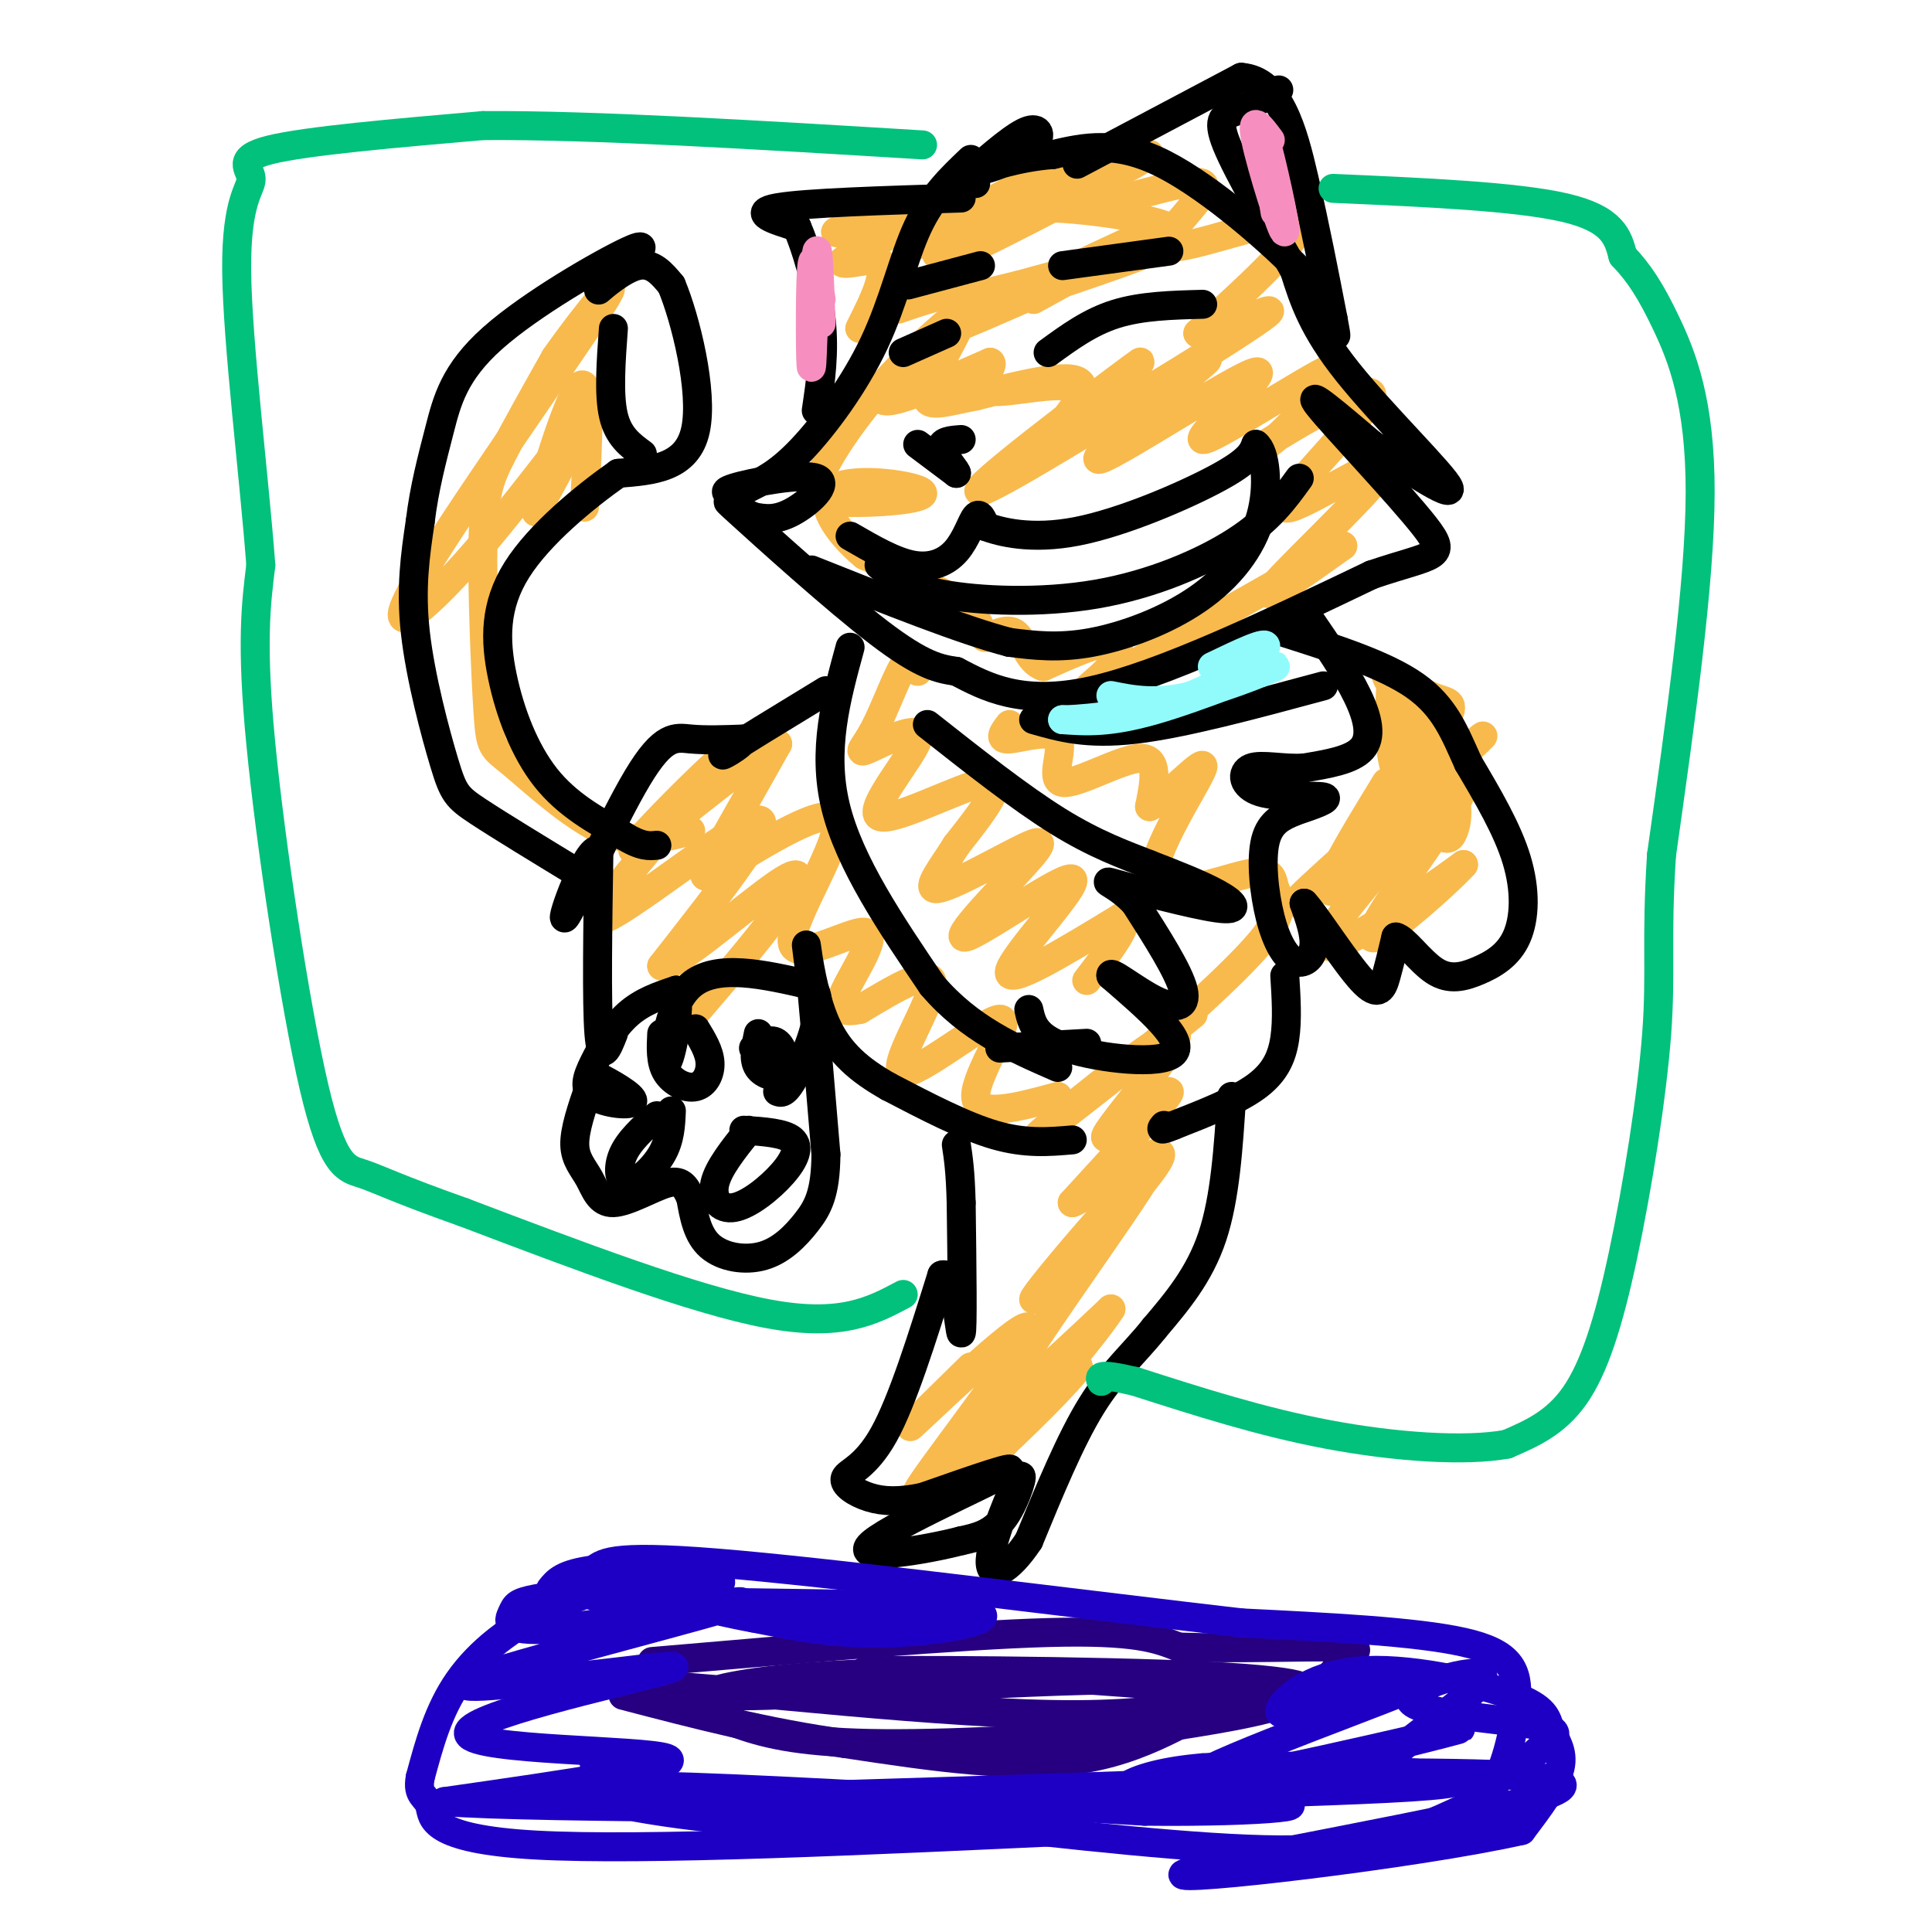 <svg viewBox='0 0 400 400' version='1.1' xmlns='http://www.w3.org/2000/svg' xmlns:xlink='http://www.w3.org/1999/xlink'><g fill='none' stroke='#F8BA4D' stroke-width='6' stroke-linecap='round' stroke-linejoin='round'><path d='M214,62c14.600,-8.022 29.200,-16.044 22,-13c-7.200,3.044 -36.200,17.156 -39,19c-2.800,1.844 20.600,-8.578 44,-19'/><path d='M241,49c-4.333,1.179 -37.167,13.625 -39,15c-1.833,1.375 27.333,-8.321 34,-11c6.667,-2.679 -9.167,1.661 -25,6'/><path d='M211,59c-7.085,1.715 -12.299,3.001 -8,2c4.299,-1.001 18.111,-4.289 28,-7c9.889,-2.711 15.855,-4.845 11,-7c-4.855,-2.155 -20.530,-4.330 -29,-4c-8.470,0.330 -9.735,3.165 -11,6'/><path d='M202,49c-5.443,2.622 -13.552,6.177 -3,1c10.552,-5.177 39.764,-19.086 39,-18c-0.764,1.086 -31.504,17.167 -38,20c-6.496,2.833 11.252,-7.584 29,-18'/><path d='M229,34c-2.906,0.998 -24.671,12.494 -29,14c-4.329,1.506 8.778,-6.978 15,-11c6.222,-4.022 5.560,-3.583 -3,1c-8.560,4.583 -25.017,13.309 -23,13c2.017,-0.309 22.509,-9.655 43,-19'/><path d='M232,32c3.656,-0.179 -8.706,8.872 -6,10c2.706,1.128 20.478,-5.667 23,-4c2.522,1.667 -10.206,11.795 -7,13c3.206,1.205 22.344,-6.513 26,-5c3.656,1.513 -8.172,12.256 -20,23'/><path d='M248,69c3.003,0.895 20.512,-8.368 13,-3c-7.512,5.368 -40.044,25.367 -44,26c-3.956,0.633 20.666,-18.099 19,-17c-1.666,1.099 -29.619,22.028 -33,26c-3.381,3.972 17.809,-9.014 39,-22'/><path d='M242,79c8.633,-5.036 10.717,-6.625 4,-1c-6.717,5.625 -22.233,18.463 -18,17c4.233,-1.463 28.217,-17.227 32,-18c3.783,-0.773 -12.635,13.446 -11,14c1.635,0.554 21.324,-12.556 27,-15c5.676,-2.444 -2.662,5.778 -11,14'/><path d='M265,90c-4.130,3.669 -8.955,5.843 -3,2c5.955,-3.843 22.690,-13.701 22,-10c-0.690,3.701 -18.803,20.961 -18,23c0.803,2.039 20.524,-11.143 21,-9c0.476,2.143 -18.293,19.612 -23,25c-4.707,5.388 4.646,-1.306 14,-8'/><path d='M278,113c-8.010,4.539 -35.033,19.887 -46,26c-10.967,6.113 -5.876,2.992 -3,0c2.876,-2.992 3.536,-5.855 1,-6c-2.536,-0.145 -8.268,2.427 -14,5'/><path d='M216,138c-3.158,-0.933 -4.053,-5.766 -6,-7c-1.947,-1.234 -4.947,1.129 -6,1c-1.053,-0.129 -0.158,-2.751 -4,-6c-3.842,-3.249 -12.421,-7.124 -21,-11'/><path d='M179,115c-5.935,-4.892 -10.271,-11.620 -6,-14c4.271,-2.380 17.150,-0.410 18,1c0.850,1.410 -10.329,2.260 -16,2c-5.671,-0.260 -5.836,-1.630 -6,-3'/><path d='M169,101c0.651,-3.587 5.277,-11.054 11,-18c5.723,-6.946 12.542,-13.369 17,-17c4.458,-3.631 6.556,-4.468 3,-1c-3.556,3.468 -12.765,11.241 -16,15c-3.235,3.759 -0.496,3.502 4,2c4.496,-1.502 10.748,-4.251 17,-7'/><path d='M205,75c1.350,0.528 -3.774,5.349 0,6c3.774,0.651 16.444,-2.867 18,0c1.556,2.867 -8.004,12.118 -8,12c0.004,-0.118 9.573,-9.605 9,-13c-0.573,-3.395 -11.286,-0.697 -22,2'/><path d='M202,82c-6.310,1.167 -11.083,3.083 -10,-1c1.083,-4.083 8.024,-14.167 8,-18c-0.024,-3.833 -7.012,-1.417 -14,1'/><path d='M197,46c-12.357,1.417 -24.714,2.833 -24,2c0.714,-0.833 14.500,-3.917 16,-3c1.500,0.917 -9.286,5.833 -13,8c-3.714,2.167 -0.357,1.583 3,1'/><path d='M179,54c1.095,-0.036 2.333,-0.625 3,0c0.667,0.625 0.762,2.464 0,5c-0.762,2.536 -2.381,5.768 -4,9'/><path d='M190,139c-0.731,-1.717 -1.462,-3.434 -3,-1c-1.538,2.434 -3.884,9.019 -6,13c-2.116,3.981 -4.001,5.360 -1,4c3.001,-1.360 10.887,-5.457 10,-2c-0.887,3.457 -10.546,14.469 -8,16c2.546,1.531 17.299,-6.420 22,-7c4.701,-0.580 -0.649,6.210 -6,13'/><path d='M198,175c-2.766,4.498 -6.682,9.243 -4,9c2.682,-0.243 11.962,-5.474 17,-8c5.038,-2.526 5.833,-2.345 1,3c-4.833,5.345 -15.296,15.855 -12,15c3.296,-0.855 20.349,-13.076 22,-12c1.651,1.076 -12.100,15.450 -13,19c-0.900,3.550 11.050,-3.725 23,-11'/><path d='M232,190c2.667,0.333 -2.167,6.667 -7,13'/><path d='M209,150c-1.226,1.596 -2.453,3.193 0,3c2.453,-0.193 8.585,-2.175 10,0c1.415,2.175 -1.888,8.509 1,9c2.888,0.491 11.968,-4.860 16,-5c4.032,-0.140 3.016,4.930 2,10'/><path d='M238,167c3.695,-1.685 11.931,-10.896 11,-8c-0.931,2.896 -11.031,17.899 -10,23c1.031,5.101 13.193,0.301 19,-1c5.807,-1.301 5.257,0.899 6,3c0.743,2.101 2.777,4.104 -3,11c-5.777,6.896 -19.365,18.685 -23,22c-3.635,3.315 2.682,-1.842 9,-7'/><path d='M247,210c-7.855,6.253 -31.991,25.385 -32,25c-0.009,-0.385 24.111,-20.289 28,-21c3.889,-0.711 -12.453,17.770 -14,21c-1.547,3.230 11.701,-8.791 13,-9c1.299,-0.209 -9.350,11.396 -20,23'/><path d='M222,249c3.092,-0.879 20.823,-14.578 18,-9c-2.823,5.578 -26.200,30.433 -26,29c0.200,-1.433 23.977,-29.155 24,-27c0.023,2.155 -23.708,34.187 -29,44c-5.292,9.813 7.854,-2.594 21,-15'/><path d='M230,271c-3.856,6.226 -23.995,29.290 -27,33c-3.005,3.710 11.126,-11.934 17,-18c5.874,-6.066 3.492,-2.554 -4,5c-7.492,7.554 -20.094,19.149 -18,16c2.094,-3.149 18.884,-21.043 22,-25c3.116,-3.957 -7.442,6.021 -18,16'/><path d='M202,298c-7.011,6.791 -15.539,15.769 -11,9c4.539,-6.769 22.145,-29.284 22,-32c-0.145,-2.716 -18.041,14.367 -23,19c-4.959,4.633 3.021,-3.183 11,-11'/><path d='M219,227c-8.429,2.297 -16.858,4.593 -17,0c-0.142,-4.593 8.003,-16.077 5,-16c-3.003,0.077 -17.155,11.713 -20,11c-2.845,-0.713 5.616,-13.775 6,-18c0.384,-4.225 -7.308,0.388 -15,5'/><path d='M178,209c-3.550,0.747 -4.924,0.114 -3,-4c1.924,-4.114 7.148,-11.710 4,-12c-3.148,-0.290 -14.667,6.726 -15,2c-0.333,-4.726 10.519,-21.195 9,-25c-1.519,-3.805 -15.409,5.052 -22,9c-6.591,3.948 -5.883,2.985 -3,-2c2.883,-4.985 7.942,-13.993 13,-23'/><path d='M161,154c-6.589,3.302 -29.561,23.056 -30,22c-0.439,-1.056 21.656,-22.922 20,-20c-1.656,2.922 -27.061,30.633 -27,34c0.061,3.367 25.589,-17.609 32,-20c6.411,-2.391 -6.294,13.805 -19,30'/><path d='M137,200c2.262,0.714 17.417,-12.500 24,-17c6.583,-4.500 4.595,-0.286 0,6c-4.595,6.286 -11.798,14.643 -19,23'/><path d='M143,172c-5.596,1.506 -11.191,3.012 -18,0c-6.809,-3.012 -14.830,-10.542 -19,-14c-4.170,-3.458 -4.489,-2.844 -5,-11c-0.511,-8.156 -1.215,-25.080 -1,-35c0.215,-9.920 1.347,-12.834 4,-18c2.653,-5.166 6.826,-12.583 11,-20'/><path d='M115,74c6.124,-8.769 15.934,-20.692 9,-10c-6.934,10.692 -30.611,44.000 -38,57c-7.389,13.000 1.511,5.692 11,-5c9.489,-10.692 19.568,-24.769 22,-27c2.432,-2.231 -2.784,7.385 -8,17'/><path d='M111,106c0.711,-4.244 6.489,-23.356 9,-26c2.511,-2.644 1.756,11.178 1,25'/><path d='M287,162c-7.764,12.697 -15.528,25.394 -10,22c5.528,-3.394 24.348,-22.879 24,-22c-0.348,0.879 -19.863,22.121 -25,30c-5.137,7.879 4.104,2.394 11,-2c6.896,-4.394 11.448,-7.697 16,-11'/><path d='M303,179c-2.882,3.273 -18.087,16.957 -19,15c-0.913,-1.957 12.465,-19.555 17,-27c4.535,-7.445 0.226,-4.738 -10,3c-10.226,7.738 -26.368,20.506 -22,16c4.368,-4.506 29.248,-26.288 36,-32c6.752,-5.712 -4.624,4.644 -16,15'/><path d='M289,169c-0.224,-1.752 7.216,-13.632 10,-19c2.784,-5.368 0.910,-4.222 -3,-6c-3.910,-1.778 -9.858,-6.479 -9,-4c0.858,2.479 8.520,12.137 12,19c3.480,6.863 2.778,10.932 2,13c-0.778,2.068 -1.633,2.134 -4,0c-2.367,-2.134 -6.248,-6.467 -8,-12c-1.752,-5.533 -1.376,-12.267 -1,-19'/><path d='M288,141c0.667,0.333 2.833,10.667 5,21'/></g>
<g fill='none' stroke='#000000' stroke-width='6' stroke-linecap='round' stroke-linejoin='round'><path d='M199,41c-16.167,0.500 -32.333,1.000 -38,2c-5.667,1.000 -0.833,2.500 4,4'/><path d='M165,47c1.778,4.000 4.222,12.000 5,19c0.778,7.000 -0.111,13.000 -1,19'/><path d='M201,33c-4.012,3.810 -8.024,7.619 -11,14c-2.976,6.381 -4.917,15.333 -9,24c-4.083,8.667 -10.310,17.048 -15,22c-4.690,4.952 -7.845,6.476 -11,8'/><path d='M155,101c-3.466,1.467 -6.630,1.136 -3,0c3.630,-1.136 14.054,-3.075 17,-2c2.946,1.075 -1.587,5.164 -5,7c-3.413,1.836 -5.707,1.418 -8,1'/><path d='M156,107c-3.452,-1.464 -8.083,-5.625 -3,-1c5.083,4.625 19.881,18.036 29,25c9.119,6.964 12.560,7.482 16,8'/><path d='M198,139c6.133,3.200 13.467,7.200 28,4c14.533,-3.200 36.267,-13.600 58,-24'/><path d='M284,119c12.905,-4.393 16.167,-3.375 11,-10c-5.167,-6.625 -18.762,-20.893 -22,-25c-3.238,-4.107 3.881,1.946 11,8'/><path d='M284,92c6.440,4.452 17.042,11.583 16,9c-1.042,-2.583 -13.726,-14.881 -21,-24c-7.274,-9.119 -9.137,-15.060 -11,-21'/><path d='M268,56c-4.893,-8.762 -11.625,-20.167 -14,-26c-2.375,-5.833 -0.393,-6.095 2,-7c2.393,-0.905 5.196,-2.452 8,-4'/><path d='M264,19c1.333,-0.667 0.667,-0.333 0,0'/><path d='M274,66c1.022,-1.289 2.044,-2.578 -4,-9c-6.044,-6.422 -19.156,-17.978 -29,-23c-9.844,-5.022 -16.422,-3.511 -23,-2'/><path d='M218,32c-7.236,0.520 -13.826,2.820 -14,3c-0.174,0.180 6.069,-1.759 9,-4c2.931,-2.241 2.552,-4.783 0,-4c-2.552,0.783 -7.276,4.892 -12,9'/><path d='M201,36c-1.833,1.833 -0.417,1.917 1,2'/><path d='M223,34c0.000,0.000 34.000,-18.000 34,-18'/><path d='M257,16c7.911,0.578 10.689,11.022 13,21c2.311,9.978 4.156,19.489 6,29'/><path d='M276,66c1.000,5.167 0.500,3.583 0,2'/><path d='M176,134c-2.917,10.667 -5.833,21.333 -3,33c2.833,11.667 11.417,24.333 20,37'/><path d='M193,204c7.667,9.000 16.833,13.000 26,17'/><path d='M207,217c0.000,0.000 18.000,-1.000 18,-1'/><path d='M213,209c0.644,2.911 1.289,5.822 8,8c6.711,2.178 19.489,3.622 22,1c2.511,-2.622 -5.244,-9.311 -13,-16'/><path d='M230,202c-0.452,-1.440 4.917,2.958 9,5c4.083,2.042 6.881,1.726 6,-2c-0.881,-3.726 -5.440,-10.863 -10,-18'/><path d='M235,187c-3.681,-4.022 -7.884,-5.078 -4,-4c3.884,1.078 15.853,4.290 21,5c5.147,0.710 3.470,-1.083 0,-3c-3.470,-1.917 -8.735,-3.959 -14,-6'/><path d='M238,179c-5.200,-2.044 -11.200,-4.156 -19,-9c-7.800,-4.844 -17.400,-12.422 -27,-20'/><path d='M271,128c3.844,5.622 7.689,11.244 10,16c2.311,4.756 3.089,8.644 1,11c-2.089,2.356 -7.044,3.178 -12,4'/><path d='M270,159c-4.242,0.322 -8.848,-0.872 -11,0c-2.152,0.872 -1.848,3.812 2,5c3.848,1.188 11.242,0.625 13,1c1.758,0.375 -2.121,1.687 -6,3'/><path d='M268,168c-2.285,1.003 -4.999,2.012 -6,6c-1.001,3.988 -0.289,10.956 1,16c1.289,5.044 3.155,8.166 5,9c1.845,0.834 3.670,-0.619 4,-3c0.330,-2.381 -0.835,-5.691 -2,-9'/><path d='M270,187c2.131,2.190 8.458,12.167 12,16c3.542,3.833 4.298,1.524 5,-1c0.702,-2.524 1.351,-5.262 2,-8'/><path d='M289,194c1.697,0.285 4.938,4.999 8,7c3.062,2.001 5.944,1.289 9,0c3.056,-1.289 6.284,-3.155 8,-7c1.716,-3.845 1.919,-9.670 0,-16c-1.919,-6.330 -5.959,-13.165 -10,-20'/><path d='M304,158c-2.800,-6.178 -4.800,-11.622 -11,-16c-6.200,-4.378 -16.600,-7.689 -27,-11'/><path d='M214,149c5.500,1.583 11.000,3.167 21,2c10.000,-1.167 24.500,-5.083 39,-9'/><path d='M266,202c0.289,4.556 0.578,9.111 0,13c-0.578,3.889 -2.022,7.111 -6,10c-3.978,2.889 -10.489,5.444 -17,8'/><path d='M243,233c-3.167,1.333 -2.583,0.667 -2,0'/><path d='M255,227c-0.667,10.500 -1.333,21.000 -4,29c-2.667,8.000 -7.333,13.500 -12,19'/><path d='M239,275c-4.178,5.267 -8.622,8.933 -13,16c-4.378,7.067 -8.689,17.533 -13,28'/><path d='M213,319c-4.206,6.380 -8.220,8.329 -8,4c0.220,-4.329 4.675,-14.935 6,-17c1.325,-2.065 -0.478,4.410 -3,8c-2.522,3.590 -5.761,4.295 -9,5'/><path d='M199,319c-7.560,1.952 -21.958,4.333 -19,1c2.958,-3.333 23.274,-12.381 28,-15c4.726,-2.619 -6.137,1.190 -17,5'/><path d='M191,310c-4.729,0.978 -8.051,0.922 -11,0c-2.949,-0.922 -5.525,-2.710 -5,-4c0.525,-1.290 4.150,-2.083 8,-9c3.850,-6.917 7.925,-19.959 12,-33'/><path d='M195,264c2.756,-1.267 3.644,12.067 4,12c0.356,-0.067 0.178,-13.533 0,-27'/><path d='M199,249c-0.167,-6.500 -0.583,-9.250 -1,-12'/><path d='M222,236c-4.833,0.417 -9.667,0.833 -16,-1c-6.333,-1.833 -14.167,-5.917 -22,-10'/><path d='M184,225c-6.095,-3.440 -10.333,-7.042 -13,-13c-2.667,-5.958 -3.762,-14.274 -4,-16c-0.238,-1.726 0.381,3.137 1,8'/><path d='M168,204c0.667,7.167 1.833,21.083 3,35'/><path d='M171,239c-0.059,8.161 -1.707,11.064 -4,14c-2.293,2.936 -5.233,5.906 -9,7c-3.767,1.094 -8.362,0.313 -11,-2c-2.638,-2.313 -3.319,-6.156 -4,-10'/><path d='M143,248c-1.150,-2.531 -2.024,-3.858 -5,-3c-2.976,0.858 -8.056,3.900 -11,4c-2.944,0.100 -3.754,-2.742 -5,-5c-1.246,-2.258 -2.927,-3.931 -3,-7c-0.073,-3.069 1.464,-7.535 3,-12'/><path d='M122,225c0.368,-2.609 -0.212,-3.131 2,-2c2.212,1.131 7.217,3.916 7,5c-0.217,1.084 -5.656,0.466 -8,-1c-2.344,-1.466 -1.593,-3.779 0,-7c1.593,-3.221 4.026,-7.349 7,-10c2.974,-2.651 6.487,-3.826 10,-5'/><path d='M140,205c1.095,3.571 -1.167,15.000 -2,15c-0.833,0.000 -0.238,-11.429 5,-16c5.238,-4.571 15.119,-2.286 25,0'/><path d='M168,204c3.400,3.822 -0.600,13.378 -3,18c-2.400,4.622 -3.200,4.311 -4,4'/><path d='M127,214c-1.250,3.167 -2.500,6.333 -3,0c-0.500,-6.333 -0.250,-22.167 0,-38'/><path d='M124,176c-2.354,-1.078 -8.239,15.226 -7,14c1.239,-1.226 9.603,-19.984 15,-29c5.397,-9.016 7.828,-8.290 11,-8c3.172,0.290 7.086,0.145 11,0'/><path d='M154,153c-0.111,1.244 -5.889,4.356 -4,3c1.889,-1.356 11.444,-7.178 21,-13'/><path d='M120,181c-8.268,-5.030 -16.536,-10.060 -21,-13c-4.464,-2.940 -5.125,-3.792 -7,-10c-1.875,-6.208 -4.964,-17.774 -6,-27c-1.036,-9.226 -0.018,-16.113 1,-23'/><path d='M87,108c0.847,-7.010 2.464,-13.033 4,-19c1.536,-5.967 2.990,-11.876 11,-19c8.010,-7.124 22.574,-15.464 28,-18c5.426,-2.536 1.713,0.732 -2,4'/><path d='M128,56c-1.607,1.869 -4.625,4.542 -4,4c0.625,-0.542 4.893,-4.298 8,-5c3.107,-0.702 5.054,1.649 7,4'/><path d='M139,59c2.911,6.889 6.689,22.111 5,30c-1.689,7.889 -8.844,8.444 -16,9'/><path d='M128,98c-6.957,4.885 -16.349,12.598 -21,20c-4.651,7.402 -4.560,14.493 -3,22c1.560,7.507 4.589,15.431 9,21c4.411,5.569 10.206,8.785 16,12'/><path d='M129,173c3.833,2.333 5.417,2.167 7,2'/><path d='M127,68c-0.500,6.833 -1.000,13.667 0,18c1.000,4.333 3.500,6.167 6,8'/><path d='M190,92c0.000,0.000 8.000,6.000 8,6'/><path d='M198,98c0.400,-0.089 -2.600,-3.311 -3,-5c-0.400,-1.689 1.800,-1.844 4,-2'/><path d='M217,73c4.333,-3.167 8.667,-6.333 14,-8c5.333,-1.667 11.667,-1.833 18,-2'/><path d='M220,55c0.000,0.000 22.000,-3.000 22,-3'/><path d='M187,73c0.000,0.000 9.000,-4.000 9,-4'/><path d='M188,59c0.000,0.000 15.000,-4.000 15,-4'/><path d='M176,111c4.583,2.655 9.167,5.310 13,6c3.833,0.690 6.917,-0.583 9,-3c2.083,-2.417 3.167,-5.976 4,-7c0.833,-1.024 1.417,0.488 2,2'/><path d='M204,109c2.976,1.107 9.417,2.875 19,1c9.583,-1.875 22.310,-7.393 29,-11c6.690,-3.607 7.345,-5.304 8,-7'/><path d='M260,92c1.955,1.427 2.844,8.496 1,15c-1.844,6.504 -6.419,12.443 -13,17c-6.581,4.557 -15.166,7.730 -22,9c-6.834,1.270 -11.917,0.635 -17,0'/><path d='M209,133c-9.667,-2.500 -25.333,-8.750 -41,-15'/><path d='M182,117c2.661,2.286 5.321,4.571 13,6c7.679,1.429 20.375,2.000 32,0c11.625,-2.000 22.179,-6.571 29,-11c6.821,-4.429 9.911,-8.714 13,-13'/><path d='M155,234c-3.140,3.923 -6.281,7.847 -7,11c-0.719,3.153 0.982,5.536 4,5c3.018,-0.536 7.351,-3.990 10,-7c2.649,-3.010 3.614,-5.574 2,-7c-1.614,-1.426 -5.807,-1.713 -10,-2'/><path d='M157,214c-0.565,2.661 -1.131,5.321 0,7c1.131,1.679 3.958,2.375 5,1c1.042,-1.375 0.298,-4.821 -1,-6c-1.298,-1.179 -3.149,-0.089 -5,1'/><path d='M137,214c-0.149,2.935 -0.298,5.869 1,8c1.298,2.131 4.042,3.458 6,3c1.958,-0.458 3.131,-2.702 3,-5c-0.131,-2.298 -1.565,-4.649 -3,-7'/><path d='M136,231c-2.875,2.577 -5.750,5.155 -7,8c-1.250,2.845 -0.875,5.958 1,6c1.875,0.042 5.250,-2.988 7,-6c1.750,-3.012 1.875,-6.006 2,-9'/></g>
<g fill='none' stroke='#270081' stroke-width='6' stroke-linecap='round' stroke-linejoin='round'><path d='M135,344c31.917,-2.750 63.833,-5.500 82,-6c18.167,-0.500 22.583,1.250 27,3'/><path d='M244,341c11.523,0.391 26.831,-0.132 33,0c6.169,0.132 3.199,0.920 1,3c-2.199,2.080 -3.628,5.451 -10,8c-6.372,2.549 -17.686,4.274 -29,6'/><path d='M239,358c-15.560,1.750 -39.958,3.125 -56,3c-16.042,-0.125 -23.726,-1.750 -30,-4c-6.274,-2.250 -11.137,-5.125 -16,-8'/><path d='M137,349c14.457,0.606 58.600,6.121 86,6c27.400,-0.121 38.056,-5.878 20,-7c-18.056,-1.122 -64.823,2.390 -84,3c-19.177,0.610 -10.765,-1.683 0,-3c10.765,-1.317 23.882,-1.659 37,-2'/><path d='M196,346c19.453,0.756 49.585,3.646 64,4c14.415,0.354 13.112,-1.828 -10,-3c-23.112,-1.172 -68.032,-1.335 -71,-1c-2.968,0.335 36.016,1.167 75,2'/><path d='M254,348c15.453,0.919 16.585,2.215 15,2c-1.585,-0.215 -5.888,-1.943 -13,1c-7.112,2.943 -17.032,10.555 -31,13c-13.968,2.445 -31.984,-0.278 -50,-3'/><path d='M175,361c-16.000,-2.167 -31.000,-6.083 -46,-10'/></g>
<g fill='none' stroke='#1E00C4' stroke-width='6' stroke-linecap='round' stroke-linejoin='round'><path d='M149,327c-2.452,-0.887 -4.905,-1.774 -11,-1c-6.095,0.774 -15.833,3.208 -24,7c-8.167,3.792 -14.762,8.940 -19,15c-4.238,6.060 -6.119,13.030 -8,20'/><path d='M87,368c-0.750,3.940 1.375,3.792 2,6c0.625,2.208 -0.250,6.774 22,8c22.250,1.226 67.625,-0.887 113,-3'/><path d='M196,377c26.089,2.956 52.178,5.911 69,6c16.822,0.089 24.378,-2.689 30,-5c5.622,-2.311 9.311,-4.156 13,-6'/><path d='M308,372c3.476,-4.786 5.667,-13.750 6,-20c0.333,-6.250 -1.190,-9.786 -11,-12c-9.810,-2.214 -27.905,-3.107 -46,-4'/><path d='M257,336c-28.933,-3.333 -78.267,-9.667 -104,-12c-25.733,-2.333 -27.867,-0.667 -30,1'/><path d='M123,325c-6.500,0.833 -7.750,2.417 -9,4'/><path d='M145,330c3.807,-1.705 7.614,-3.410 -1,-3c-8.614,0.410 -29.649,2.935 -18,4c11.649,1.065 55.982,0.671 71,2c15.018,1.329 0.719,4.380 -11,5c-11.719,0.620 -20.860,-1.190 -30,-3'/><path d='M156,335c-9.159,-1.632 -17.058,-4.212 -25,-5c-7.942,-0.788 -15.927,0.216 -20,1c-4.073,0.784 -4.232,1.348 -5,3c-0.768,1.652 -2.144,4.391 11,3c13.144,-1.391 40.808,-6.913 36,-5c-4.808,1.913 -42.088,11.261 -53,15c-10.912,3.739 4.544,1.870 20,0'/><path d='M120,347c10.169,-0.963 25.592,-3.372 17,-1c-8.592,2.372 -41.198,9.523 -40,13c1.198,3.477 36.199,3.279 41,5c4.801,1.721 -20.600,5.360 -46,9'/><path d='M92,373c19.869,1.579 92.542,1.025 114,2c21.458,0.975 -8.300,3.478 -33,3c-24.700,-0.478 -44.342,-3.936 -51,-6c-6.658,-2.064 -0.331,-2.732 21,-2c21.331,0.732 57.665,2.866 94,5'/><path d='M237,375c25.203,0.289 41.212,-1.489 21,-2c-20.212,-0.511 -76.644,0.244 -69,0c7.644,-0.244 79.366,-1.489 103,-3c23.634,-1.511 -0.819,-3.289 -16,-4c-15.181,-0.711 -21.091,-0.356 -27,0'/><path d='M249,366c-7.770,0.641 -13.696,2.242 -16,4c-2.304,1.758 -0.985,3.673 18,0c18.985,-3.673 55.635,-12.933 51,-12c-4.635,0.933 -50.556,12.059 -55,11c-4.444,-1.059 32.587,-14.303 44,-19c11.413,-4.697 -2.794,-0.849 -17,3'/><path d='M274,353c-5.150,1.233 -9.524,2.816 -9,1c0.524,-1.816 5.947,-7.031 16,-8c10.053,-0.969 24.736,2.307 32,5c7.264,2.693 7.110,4.802 8,7c0.890,2.198 2.826,4.485 2,8c-0.826,3.515 -4.413,8.257 -8,13'/><path d='M315,379c-21.917,4.940 -72.708,10.792 -70,9c2.708,-1.792 58.917,-11.226 74,-16c15.083,-4.774 -10.958,-4.887 -37,-5'/><path d='M282,367c-3.780,-0.205 5.269,1.781 13,2c7.731,0.219 14.143,-1.329 18,-3c3.857,-1.671 5.158,-3.464 7,-5c1.842,-1.536 4.226,-2.815 -3,-4c-7.226,-1.185 -24.060,-2.276 -25,-5c-0.940,-2.724 14.016,-7.079 15,-5c0.984,2.079 -12.005,10.594 -17,15c-4.995,4.406 -1.998,4.703 1,5'/><path d='M291,367c-21.667,1.667 -76.333,3.333 -131,5'/><path d='M160,372c-28.000,-0.333 -32.500,-3.667 -37,-7'/></g>
<g fill='none' stroke='#01C17C' stroke-width='6' stroke-linecap='round' stroke-linejoin='round'><path d='M276,39c19.000,0.833 38.000,1.667 48,4c10.000,2.333 11.000,6.167 12,10'/><path d='M336,53c3.381,3.524 5.833,7.333 9,14c3.167,6.667 7.048,16.190 7,35c-0.048,18.810 -4.024,46.905 -8,75'/><path d='M344,177c-1.155,17.625 -0.041,24.188 -1,37c-0.959,12.812 -3.989,31.872 -7,46c-3.011,14.128 -6.003,23.322 -10,29c-3.997,5.678 -8.998,7.839 -14,10'/><path d='M312,299c-8.622,1.600 -23.178,0.600 -37,-2c-13.822,-2.600 -26.911,-6.800 -40,-11'/><path d='M235,286c-7.833,-1.833 -7.417,-0.917 -7,0'/><path d='M187,268c-6.417,3.417 -12.833,6.833 -28,4c-15.167,-2.833 -39.083,-11.917 -63,-21'/><path d='M96,251c-14.072,-4.984 -17.751,-6.944 -21,-8c-3.249,-1.056 -6.067,-1.207 -10,-18c-3.933,-16.793 -8.981,-50.226 -11,-71c-2.019,-20.774 -1.010,-28.887 0,-37'/><path d='M54,117c-1.391,-18.467 -4.868,-46.136 -5,-61c-0.132,-14.864 3.080,-16.925 3,-19c-0.080,-2.075 -3.451,-4.164 4,-6c7.451,-1.836 25.726,-3.418 44,-5'/><path d='M100,26c22.500,-0.167 56.750,1.917 91,4'/></g>
<g fill='none' stroke='#91FBFB' stroke-width='6' stroke-linecap='round' stroke-linejoin='round'><path d='M230,144c4.631,0.935 9.262,1.869 17,0c7.738,-1.869 18.583,-6.542 17,-6c-1.583,0.542 -15.595,6.298 -25,9c-9.405,2.702 -14.202,2.351 -19,2'/><path d='M220,149c1.286,0.107 14.000,-0.625 24,-4c10.000,-3.375 17.286,-9.393 18,-11c0.714,-1.607 -5.143,1.196 -11,4'/></g>
<g fill='none' stroke='#F68FBF' stroke-width='6' stroke-linecap='round' stroke-linejoin='round'><path d='M263,29c-2.077,-2.804 -4.155,-5.607 -3,0c1.155,5.607 5.542,19.625 6,19c0.458,-0.625 -3.012,-15.893 -4,-19c-0.988,-3.107 0.506,5.946 2,15'/><path d='M170,62c-0.821,-5.565 -1.643,-11.131 -2,-6c-0.357,5.131 -0.250,20.958 0,20c0.250,-0.958 0.643,-18.702 1,-23c0.357,-4.298 0.679,4.851 1,14'/></g>
</svg>
